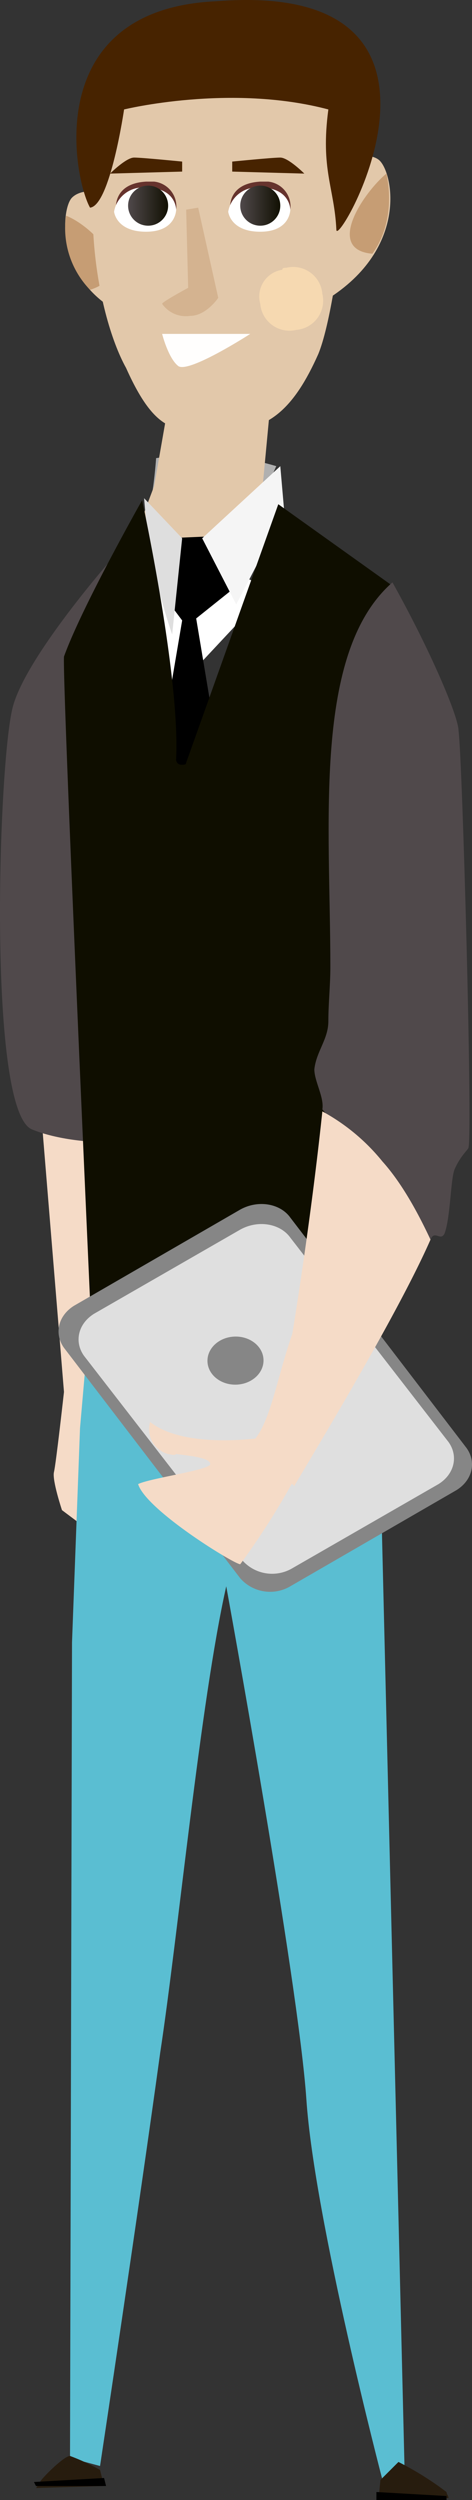 <svg id="slim-man" xmlns="http://www.w3.org/2000/svg" xmlns:xlink="http://www.w3.org/1999/xlink" width="85.802" height="454.208" viewBox="0 0 85.802 454.208">
  <rect x="0" y="0" width="85.802" height="454.208" fill="#333333" stroke="none"/>
  <defs>
    <linearGradient id="linear-gradient" x1="94.442" y1="8.755" x2="94.44" y2="8.758" gradientUnits="objectBoundingBox">
      <stop offset="0" stop-color="#549db9"/>
      <stop offset="1" stop-color="#5abed2"/>
    </linearGradient>
    <linearGradient id="linear-gradient-2" x1="372.064" y1="115.783" x2="372.436" y2="115.954" gradientUnits="objectBoundingBox">
      <stop offset="0" stop-color="#c69d74"/>
      <stop offset="1" stop-color="#f6d9b1"/>
    </linearGradient>
    <linearGradient id="linear-gradient-3" x1="149.412" y1="18.974" x2="149.377" y2="18.954" gradientUnits="objectBoundingBox">
      <stop offset="0" stop-color="#0f0e00"/>
      <stop offset="1" stop-color="#50494b"/>
    </linearGradient>
    <linearGradient id="linear-gradient-4" x1="87.461" y1="13.959" x2="87.468" y2="13.941" xlink:href="#linear-gradient-3"/>
    <linearGradient id="linear-gradient-5" x1="190.526" y1="17.001" x2="190.476" y2="16.969" xlink:href="#linear-gradient-3"/>
    <linearGradient id="linear-gradient-6" x1="439.181" y1="107.659" x2="439.648" y2="107.826" xlink:href="#linear-gradient-2"/>
    <linearGradient id="linear-gradient-7" x1="347.327" y1="137.929" x2="347.429" y2="136.983" xlink:href="#linear-gradient-2"/>
    <linearGradient id="linear-gradient-8" x1="370.508" y1="95.198" x2="371.65" y2="95.636" xlink:href="#linear-gradient-2"/>
    <linearGradient id="linear-gradient-9" x1="-33.536" y1="9.91" x2="-33.536" y2="11.002" gradientUnits="objectBoundingBox">
      <stop offset="0" stop-color="#dfdfdf"/>
      <stop offset="1" stop-color="#777776"/>
    </linearGradient>
    <linearGradient id="linear-gradient-10" x1="393.811" y1="257.806" x2="393.804" y2="257.158" gradientUnits="objectBoundingBox">
      <stop offset="0" stop-color="#0a0a09"/>
      <stop offset="1" stop-color="#66332d"/>
    </linearGradient>
    <linearGradient id="linear-gradient-11" x1="395.156" y1="257.408" x2="395.149" y2="256.759" xlink:href="#linear-gradient-10"/>
    <linearGradient id="linear-gradient-12" x1="1.037" y1="0.505" x2="-0.003" y2="0.505" xlink:href="#linear-gradient-3"/>
    <linearGradient id="linear-gradient-13" x1="1.036" y1="0.505" x2="-0.004" y2="0.505" xlink:href="#linear-gradient-3"/>
  </defs>
  <path id="Path_2238" data-name="Path 2238" d="M46.6,61.592l4,48.783s-1.456,13.106-1.82,14.562,1.456,6.917,1.456,6.917l5.825,4.369,3.277-8.373.364-37.862L61.162,60.5Z" transform="translate(-38.97 142.509)" fill="#f5dbc7"/>
  <path id="Path_1102_3_" d="M88.2,74.553l5.1,211.152-4,2.548s-12.378-47.327-13.834-69.171C74,197.6,60.9,125.885,60.9,125.885,56.164,147,52.159,189.23,48.882,210.71c-4,29.124-10.922,75-10.922,75L32.5,284.249l.364-148.17L34.32,97.124,36.869,68Z" transform="translate(-19.773 162.314)" fill="url(#linear-gradient)"/>
  <path id="Path_1180_4_" d="M59.581,38.044c-16.018-5.1-14.926-20.387-12.742-22.571s7.281-.728,7.281-.728A120.8,120.8,0,0,1,59.581,38.044Z" transform="translate(-33.749 20.435)" fill="#e2c8aa"/>
  <path id="Path_1182_4_" d="M51.637,28.97A16.1,16.1,0,0,1,47.268,15.5C52,17.32,60.738,26.058,51.637,28.97Z" transform="translate(-35.269 23.685)" fill="url(#linear-gradient-2)"/>
  <path id="Path_1150_3_" d="M61.835,29.489a49.122,49.122,0,0,0-21.843-1.456A87.611,87.611,0,0,1,38.9,36.77H58.559Z" transform="translate(-11.611 55.203)" fill="#b0b0b0"/>
  <path id="Path_1152_4_" d="M45.009,75.389c6.189,1.092,32.037-1.456,32.037-1.456l-1.82-4L37,69.2v3.641" transform="translate(-19.905 165.482)" fill="#a4c9cf"/>
  <path id="Path_1156_3_" d="M63.705,32.76S46.959,51.691,45.138,60.792C42.59,72.442,40.77,133.6,48.779,136.88s23.3,3.277,27.668-1.092S78.267,25.479,63.705,32.76Z" transform="translate(-42.969 68.314)" fill="url(#linear-gradient-3)"/>
  <path id="Path_1160_3_" d="M75.263,17.5l-4,42.594s-20.751,52.788-30.217,51.7S51.6,59.366,51.6,59.366L54.147,44.8Z" transform="translate(-23.582 28.966)" fill="#e2c8aa"/>
  <path id="Path_1161_3_" d="M50.85,31.6l21.479,9.1L41.02,74.194,39.2,51.987Z" transform="translate(-23.197 66.198)" fill="#fff"/>
  <path id="Path_1162_3_" d="M41.856,31.864l8.373-.364,6.189,7.645-9.1,7.281,3.277,19.659L44.4,81.012,41.128,68.27,44.769,46.79,40.4,40.965Z" transform="translate(-11.655 65.933)"/>
  <path id="Path_1163_3_" d="M43.6,29.6l6.917,7.281L48.7,54.356A99.275,99.275,0,0,1,43.6,29.6Z" transform="translate(-17.403 60.916)" fill="#dedede"/>
  <path id="Path_1164_3_" d="M52.7,28,38.5,41.106,44.689,53.12l8.737-16.747Z" transform="translate(-1.746 56.692)" fill="#f5f5f5"/>
  <path id="Path_1165_3_" d="M91.457,44.99c6.553,11.286,4,29.853,0,42.23-5.461,14.926-6.189,82.641-6.189,82.641l-14.2,6.553s-21.843.364-26.94.364a10.473,10.473,0,0,1-7.281-1.82S31.752,61.737,32.116,58.1c3.277-9.1,14.2-28.4,14.2-28.4S53.231,61.737,52.5,76.663a.965.965,0,0,0,1.092,1.092c.364,0,.728,0,.728-.364L71.07,30.428Z" transform="translate(-20.481 61.18)" fill="url(#linear-gradient-4)"/>
  <path id="Path_1167_3_" d="M32.166,103.7c0-25.848-3.277-57.157,11.286-69.9,6.917,12.378,12.014,24.392,12.014,26.94.728,5.461,2.548,72.447,1.82,75.723,0,.364-1.456,1.456-2.548,4-.728,1.82-.728,8.737-1.82,11.65-.728,1.456-1.82-.728-2.548,1.092L30.71,129.547c.364-2.184-1.456-5.1-1.456-7.281.364-3.277,2.548-5.461,2.548-8.737S32.166,106.975,32.166,103.7Z" transform="translate(27.888 72.007)" fill="url(#linear-gradient-5)"/>
  <path id="Path_1177_3_" d="M47.8,30.823c-.364-9.1-1.456-13.834.728-20.023" transform="translate(-28.517 11.274)"/>
  <path id="Path_1178_3_" d="M82.57,21.474S80.022,55.7,76.017,65.525c-4.369,9.829-9.1,14.2-17.111,13.834-7.645-.364-11.65,2.548-17.839-11.286C35.607,58.244,30.874,32.4,40.7,14.557S81.842,10.916,82.57,21.474Z" transform="translate(-18.148 -1.22)" fill="#e2c8aa"/>
  <path id="Path_1180_3_" d="M35.387,13.9s4.733-2.548,7.281-.728S48.493,29.194,33.2,38.659C33.567,30.286,34.3,21.913,35.387,13.9Z" transform="translate(26.123 15.816)" fill="#e2c8aa"/>
  <path id="Path_1181_3_" d="M36.188,42.465c-2.912-5.1-9.1-36.041,22.935-37.5,50.24-4,21.843,45.507,21.843,41.5-.364-7.645-2.912-10.922-1.456-21.843-17.839-4.733-37.134,0-37.134,0S39.828,42.1,36.188,42.465Z" transform="translate(-19.82 -4.737)" fill="#472300"/>
  <path id="Path_1182_3_" d="M39.932,13.4c1.092,5.1.364,10.558-2.548,14.562C28.646,27.234,35.927,16.676,39.932,13.4Z" transform="translate(30.316 18.139)" fill="url(#linear-gradient-6)"/>
  <path id="Path_1187_3_" d="M36.722,24.755a5.327,5.327,0,0,0,6.553,4.733,5.327,5.327,0,0,0,4.733-6.553A5.327,5.327,0,0,0,41.455,18.2c-.364,0-.728,0-.728.364A4.911,4.911,0,0,0,36.722,24.755Z" transform="translate(10.59 30.448)" fill="url(#linear-gradient-7)"/>
  <path id="Path_1190_3_" d="M46.169,15.464l.364,14.2S41.8,32.211,41.8,32.575a5.261,5.261,0,0,0,5.1,2.184c2.912,0,5.1-3.276,5.1-3.276L48.353,15.1Z" transform="translate(-12.327 22.628)" opacity="0.49" fill="url(#linear-gradient-8)"/>
  <g id="Group_1344" data-name="Group 1344" transform="translate(10.642 218.745)">
    <path id="Path_2239" data-name="Path 2239" d="M71.258,134.276,101.475,116.8c2.912-1.82,3.641-5.1,1.82-7.645L71.258,67.29c-1.82-2.548-5.825-3.277-9.1-1.456L31.94,83.308c-2.912,1.82-3.641,5.1-1.82,7.645L62.157,132.82A7.225,7.225,0,0,0,71.258,134.276Z" transform="translate(-29.127 -64.822)" fill="#868686"/>
    <path id="Path_2240" data-name="Path 2240" d="M68.882,128.359l26.576-15.29c2.912-1.82,3.641-5.1,1.82-7.645L68.518,68.29c-1.82-2.548-5.825-3.277-9.1-1.456L32.84,82.124c-2.912,1.82-3.641,5.1-1.82,7.645L59.78,126.9A7.225,7.225,0,0,0,68.882,128.359Z" transform="translate(-26.387 -62.182)" fill="url(#linear-gradient-9)"/>
    <ellipse id="Ellipse_56" data-name="Ellipse 56" cx="4.369" cy="5.097" rx="4.369" ry="5.097" transform="translate(27.183 32.95) rotate(-91.472)" fill="#868686"/>
  </g>
  <path id="Path_1168_3_" d="M64.68,83.5c-6.553,14.926-24.028,43.323-24.756,44.779-1.82-2.184-12.014-4-7.645-8.009,3.277-3.276,4.369-11.286,7.281-19.659,0,0,3.276-19.659,5.461-40.41a36.448,36.448,0,0,1,10.922,9.1C59.219,72.942,62.131,78.039,64.68,83.5Z" transform="translate(13.577 141.717)" fill="#f5dbc7"/>
  <path id="Path_1280_3_" d="M62.456,78.248S46.8,81.161,39.884,75.7a4.675,4.675,0,0,0,3.277,5.825c.364,0,1.092.364,1.456,0,2.912.364,6.189.728,6.189,1.82S39.884,85.894,37.7,86.986c1.456,4.733,17.475,14.562,18.567,14.562A141.257,141.257,0,0,0,67.188,84.073Z" transform="translate(-12.595 182.646)" fill="#f5dbc7"/>
  <path id="Path_1097_3_" d="M30.3,134.517l.364-3.641,3.277-3.277a57.384,57.384,0,0,1,8.737,5.461c0,.364.364.728.364,1.092Z" transform="translate(38.491 319.691)" fill="#271c0e"/>
  <path id="Path_1098_3_" d="M43.142,130.556v-.728L30.4,129.1v1.456Z" transform="translate(38.027 323.651)"/>
  <path id="Path_1099_3_" d="M59.878,132.761l-.728-2.912a36.738,36.738,0,0,0-5.461-2.548c-1.092,0-5.1,4-5.461,4.733-.364.364-.364.728-.728,1.092Z" transform="translate(-40.962 318.898)" fill="#271c0e"/>
  <path id="Path_1100_3_" d="M47.764,129.856l-.364-.728,12.742-.728.364,1.456Z" transform="translate(-41.226 321.803)"/>
  <path id="Path_1112_3_" d="M49.135,18.9a4.53,4.53,0,0,0-4-5.1H43.675c-6.189.364-5.461,5.1-5.461,5.1a4.913,4.913,0,0,1,5.461-3.276C45.495,15.62,47.679,17.076,49.135,18.9Z" transform="translate(3.637 19.196)" fill="url(#linear-gradient-10)"/>
  <path id="Path_1115_3_" d="M49.486,18.134s0-4-5.461-4A5.3,5.3,0,0,0,38.2,18.5s.364,3.641,5.825,3.641S49.486,18.134,49.486,18.134Z" transform="translate(3.287 19.959)" fill="#fff"/>
  <path id="Path_1112_4_" d="M54.835,18.9a4.53,4.53,0,0,0-4-5.1H49.375c-6.189.364-5.461,5.1-5.461,5.1a4.913,4.913,0,0,1,5.461-3.276A6.766,6.766,0,0,1,54.835,18.9Z" transform="translate(-22.814 19.196)" fill="url(#linear-gradient-11)"/>
  <path id="Path_1115_4_" d="M55.186,18.134s0-4-5.461-4A5.3,5.3,0,0,0,43.9,18.5s.364,3.641,5.825,3.641S55.186,18.134,55.186,18.134Z" transform="translate(-23.164 19.959)" fill="#fff"/>
  <ellipse id="Ellipse_57" data-name="Ellipse 57" cx="3.641" cy="3.641" rx="3.641" ry="3.641" transform="translate(23.284 33.724)" fill="url(#linear-gradient-12)"/>
  <ellipse id="Ellipse_58" data-name="Ellipse 58" cx="3.641" cy="3.641" rx="3.641" ry="3.641" transform="translate(43.671 33.724)" fill="url(#linear-gradient-13)"/>
  <path id="Path_2241" data-name="Path 2241" d="M37.5,15.148v-1.82s7.281-.728,8.737-.728,4.369,2.912,4.369,2.912Z" transform="translate(4.715 16.027)" fill="#472300"/>
  <path id="Path_2242" data-name="Path 2242" d="M56.706,15.148v-1.82s-7.281-.728-8.737-.728S43.6,15.512,43.6,15.512Z" transform="translate(-23.592 16.027)" fill="#472300"/>
  <path id="Path_2243" data-name="Path 2243" d="M56.218,21.4H40.2s1.092,4.369,2.912,5.825S56.218,21.4,56.218,21.4Z" transform="translate(-10.727 39.264)" fill="#fffefd"/>
</svg>
